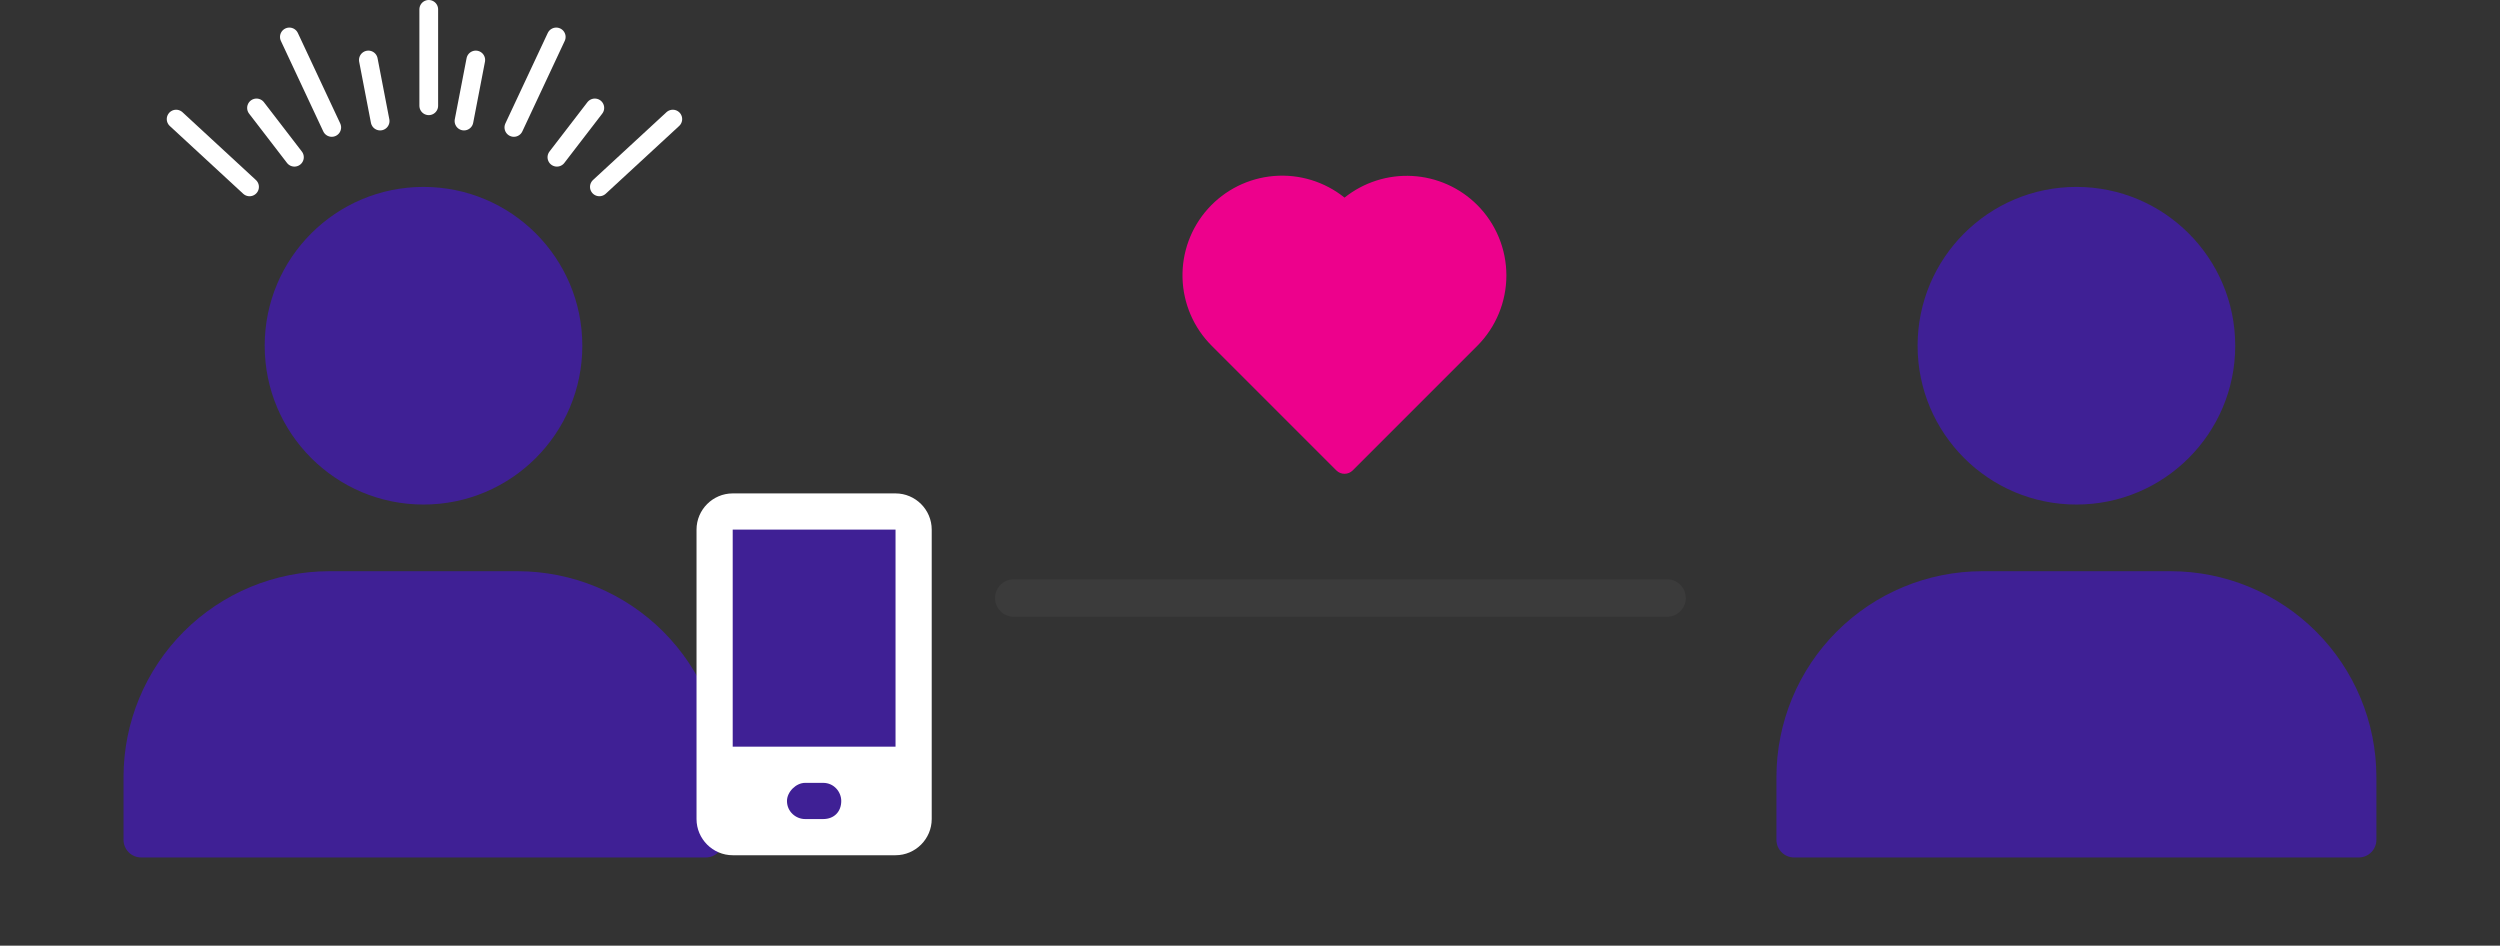 <svg width="267" height="101" viewBox="0 0 267 101" fill="none" xmlns="http://www.w3.org/2000/svg">
<rect x="0" y="0" width="267" height="101" fill="#333333" stroke="none"/>
<line x1="18.81" y1="12.719" x2="26.652" y2="19.959" stroke="white" stroke-width="2" stroke-linecap="round"/>
<line x1="64.013" y1="19.958" x2="71.856" y2="12.719" stroke="white" stroke-width="2" stroke-linecap="round"/>
<line x1="30.904" y1="3.945" x2="35.431" y2="13.61" stroke="white" stroke-width="2" stroke-linecap="round"/>
<line x1="54.88" y1="13.61" x2="59.407" y2="3.945" stroke="white" stroke-width="2" stroke-linecap="round"/>
<line x1="45.791" y1="1" x2="45.791" y2="11.296" stroke="white" stroke-width="2" stroke-linecap="round"/>
<line x1="27.395" y1="11.526" x2="31.445" y2="16.793" stroke="white" stroke-width="2" stroke-linecap="round"/>
<line x1="59.477" y1="16.793" x2="63.527" y2="11.526" stroke="white" stroke-width="2" stroke-linecap="round"/>
<line x1="39.341" y1="6.405" x2="40.598" y2="12.929" stroke="white" stroke-width="2" stroke-linecap="round"/>
<line x1="49.554" y1="12.929" x2="50.812" y2="6.405" stroke="white" stroke-width="2" stroke-linecap="round"/>
<path d="M55.294 61.005H35.167C29.341 61.011 23.755 63.328 19.635 67.448C15.515 71.567 13.198 77.153 13.192 82.979V89.692C13.192 90.192 13.391 90.672 13.744 91.025C14.098 91.378 14.577 91.577 15.077 91.577H75.384C75.884 91.577 76.363 91.378 76.717 91.025C77.07 90.672 77.269 90.192 77.269 89.692V82.979C77.263 77.153 74.946 71.567 70.826 67.448C66.706 63.328 61.12 61.011 55.294 61.005Z" fill="#3F2095"/>
<path d="M45.23 53.885C54.598 53.885 62.192 46.291 62.192 36.924C62.192 27.556 54.598 19.962 45.23 19.962C35.863 19.962 28.269 27.556 28.269 36.924C28.269 46.291 35.863 53.885 45.23 53.885Z" fill="#3F2095"/>
<path d="M231.825 61.005H211.697C205.871 61.011 200.285 63.328 196.165 67.448C192.046 71.567 189.729 77.153 189.723 82.979V89.692C189.723 90.192 189.921 90.672 190.275 91.025C190.628 91.378 191.107 91.577 191.607 91.577H251.914C252.414 91.577 252.894 91.378 253.247 91.025C253.601 90.672 253.799 90.192 253.799 89.692V82.979C253.793 77.153 251.476 71.567 247.356 67.448C243.237 63.328 237.651 61.011 231.825 61.005Z" fill="#3F2095"/>
<path d="M221.761 53.885C231.128 53.885 238.722 46.291 238.722 36.924C238.722 27.556 231.128 19.962 221.761 19.962C212.393 19.962 204.799 27.556 204.799 36.924C204.799 46.291 212.393 53.885 221.761 53.885Z" fill="#3F2095"/>
<g clip-path="url(#clip0_694_31077)">
<rect x="76.245" y="55.451" width="20.794" height="33.667" fill="#3F2095"/>
<path d="M95.643 52.696H78.253C76.128 52.696 74.389 54.435 74.389 56.56V87.475C74.389 89.6 76.128 91.339 78.253 91.339H95.643C97.768 91.339 99.507 89.6 99.507 87.475V56.56C99.507 54.435 97.768 52.696 95.643 52.696ZM87.914 87.475H85.982C85.016 87.475 84.049 86.702 84.049 85.543C84.049 84.576 85.016 83.61 85.982 83.61H87.914C89.073 83.61 89.846 84.576 89.846 85.543C89.846 86.702 89.073 87.475 87.914 87.475ZM95.643 79.746H78.253V56.56H95.643V79.746Z" fill="white"/>
</g>
<path d="M157.77 21.893C155.917 20.042 153.448 18.939 150.833 18.794C148.218 18.649 145.642 19.472 143.595 21.106C141.472 19.4 138.775 18.573 136.06 18.796C133.345 19.018 130.819 20.274 129.002 22.304C127.185 24.333 126.215 26.983 126.293 29.706C126.371 32.429 127.491 35.018 129.421 36.94L142.722 50.241C142.954 50.472 143.268 50.602 143.595 50.602C143.923 50.602 144.237 50.472 144.469 50.241L157.77 36.94C159.763 34.943 160.882 32.238 160.882 29.416C160.882 26.595 159.763 23.89 157.77 21.893Z" fill="#ED018C"/>
<line x1="108.27" y1="63.87" x2="178.043" y2="63.87" stroke="#3B3B3B" stroke-width="4" stroke-linecap="round"/>
<defs>
<clipPath id="clip0_694_31077">
<rect width="38.644" height="38.644" fill="white" transform="translate(67.626 52.696)"/>
</clipPath>
</defs>
</svg>
